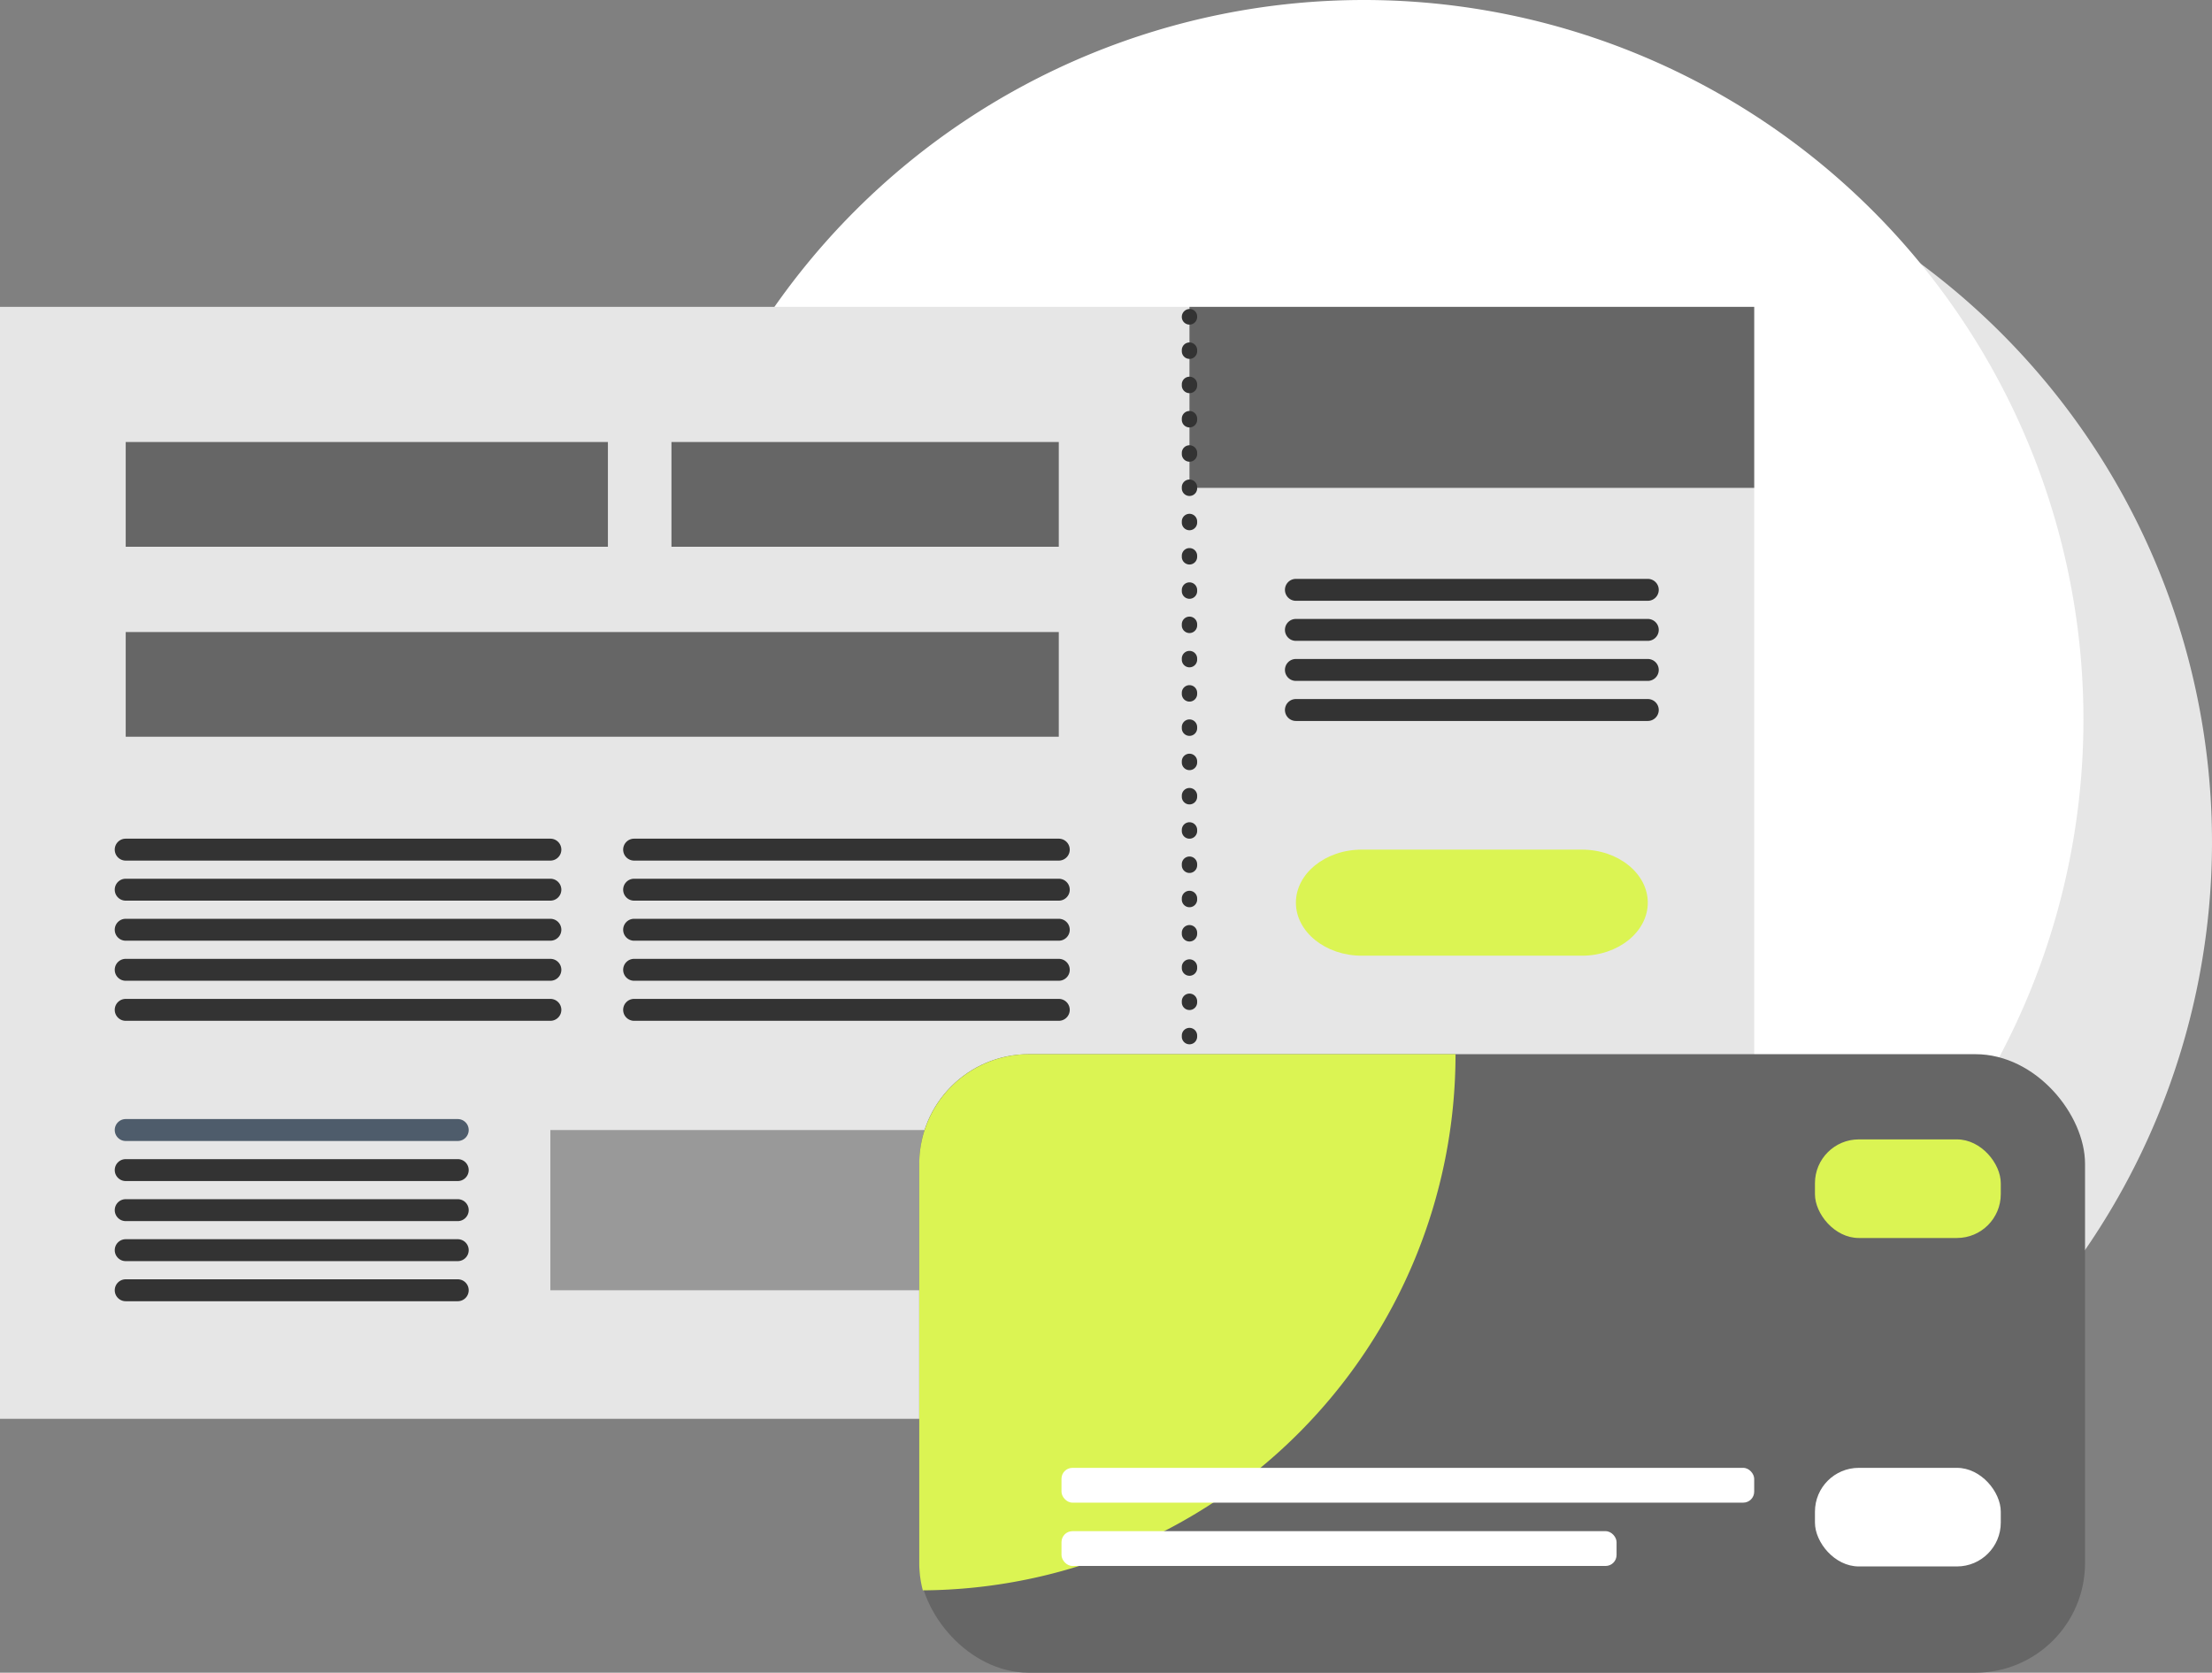 <svg xmlns="http://www.w3.org/2000/svg" width="201.865" height="152.662"><rect width="100%" height="100%" fill="#808080" stroke="none"/><defs><clipPath id="a"><path fill="none" d="M0 0h201.865v152.662H0z"/></clipPath></defs><g clip-path="url(#a)"><path d="M201.865 76.837A65.664 65.664 0 1 1 136.2 11.173a65.664 65.664 0 0 1 65.664 65.664" fill="#e6e6e6"/><path d="M190.133 65.664A65.664 65.664 0 1 1 124.469 0a65.664 65.664 0 0 1 65.664 65.664" fill="#fff"/><path fill="#e6e6e6" d="M0 28.006h160.086v101.485H0z"/><path fill="#666" d="M108.551 28.007h51.535v16.52h-51.535z"/><path d="M108.551 29.626a.7.7 0 0 1-.7-.7.721.721 0 0 1 .7-.725.679.679 0 0 1 .7.675v.05a.7.7 0 0 1-.7.7m0 96.963a.7.7 0 0 1-.7-.7v-.1a.7.7 0 1 1 1.4 0v.1a.7.7 0 0 1-.7.7m0-3.127a.7.7 0 0 1-.7-.7v-.1a.7.7 0 1 1 1.4 0v.1a.7.7 0 0 1-.7.7m0-3.128a.7.7 0 0 1-.7-.7v-.1a.7.7 0 0 1 1.4 0v.1a.7.7 0 0 1-.7.7m0-3.128a.7.7 0 0 1-.7-.7v-.1a.7.7 0 0 1 1.4 0v.1a.7.7 0 0 1-.7.7m0-3.128a.7.7 0 0 1-.7-.7v-.1a.7.7 0 0 1 1.4 0v.1a.7.7 0 0 1-.7.7m0-3.128a.7.7 0 0 1-.7-.7v-.1a.7.7 0 1 1 1.4 0v.1a.7.7 0 0 1-.7.7m0-3.128a.7.7 0 0 1-.7-.7v-.1a.7.7 0 1 1 1.4 0v.1a.7.7 0 0 1-.7.7m0-3.128a.7.7 0 0 1-.7-.7v-.1a.7.7 0 1 1 1.4 0v.1a.7.7 0 0 1-.7.7m0-3.127a.7.7 0 0 1-.7-.7v-.1a.7.7 0 0 1 1.4 0v.1a.7.7 0 0 1-.7.7m0-3.128a.7.7 0 0 1-.7-.7v-.1a.7.7 0 0 1 1.4 0v.1a.7.7 0 0 1-.7.7m0-3.128a.7.7 0 0 1-.7-.7v-.1a.7.7 0 1 1 1.4 0v.1a.7.7 0 0 1-.7.7m0-3.128a.7.7 0 0 1-.7-.7v-.1a.7.7 0 1 1 1.4 0v.1a.7.7 0 0 1-.7.7m0-3.127a.7.7 0 0 1-.7-.7v-.1a.7.7 0 1 1 1.4 0v.1a.7.7 0 0 1-.7.7m0-3.128a.7.7 0 0 1-.7-.7v-.1a.7.7 0 1 1 1.4 0v.1a.7.7 0 0 1-.7.7m0-3.128a.7.7 0 0 1-.7-.7V82a.7.7 0 1 1 1.4 0v.1a.7.7 0 0 1-.7.7m0-3.128a.7.7 0 0 1-.7-.7v-.1a.7.7 0 1 1 1.4 0v.1a.7.7 0 0 1-.7.7m0-3.128a.7.7 0 0 1-.7-.7v-.1a.7.7 0 0 1 1.4 0v.1a.7.7 0 0 1-.7.7m0-3.127a.7.7 0 0 1-.7-.7v-.1a.7.7 0 0 1 1.4 0v.1a.7.7 0 0 1-.7.7m0-3.128a.7.7 0 0 1-.7-.7v-.1a.7.7 0 0 1 1.4 0v.1a.7.7 0 0 1-.7.7m0-3.128a.7.7 0 0 1-.7-.7v-.1a.7.7 0 1 1 1.4 0v.1a.7.7 0 0 1-.7.7m0-3.128a.7.7 0 0 1-.7-.7v-.1a.7.7 0 0 1 1.4 0v.1a.7.7 0 0 1-.7.7m0-3.128a.7.7 0 0 1-.7-.7v-.1a.7.7 0 1 1 1.4 0v.1a.7.7 0 0 1-.7.7m0-3.128a.7.7 0 0 1-.7-.7v-.1a.7.7 0 1 1 1.4 0v.1a.7.7 0 0 1-.7.7m0-3.127a.7.7 0 0 1-.7-.7v-.1a.7.7 0 1 1 1.4 0v.1a.7.7 0 0 1-.7.7m0-3.128a.7.7 0 0 1-.7-.7v-.1a.7.7 0 1 1 1.4 0v.1a.7.7 0 0 1-.7.7m0-3.128a.7.7 0 0 1-.7-.7v-.1a.7.7 0 0 1 1.4 0v.1a.7.7 0 0 1-.7.7m0-3.128a.7.7 0 0 1-.7-.7v-.1a.7.7 0 1 1 1.4 0v.1a.7.7 0 0 1-.7.7m0-3.128a.7.7 0 0 1-.7-.7v-.1a.7.7 0 1 1 1.4 0v.1a.7.7 0 0 1-.7.7m0-3.128a.7.7 0 0 1-.7-.7v-.1a.7.7 0 1 1 1.4 0v.1a.7.7 0 0 1-.7.7m0-3.128a.7.7 0 0 1-.7-.7v-.1a.7.7 0 1 1 1.4 0v.1a.7.7 0 0 1-.7.7m0-3.127a.7.7 0 0 1-.7-.7v-.1a.7.7 0 1 1 1.4 0v.1a.7.7 0 0 1-.7.7" fill="#333"/><path d="M108.551 129.666a.7.7 0 0 1-.7-.7.721.721 0 0 1 .7-.725.679.679 0 0 1 .7.675v.05a.7.7 0 0 1-.7.7" fill="#4e5c6b"/><path fill="#666" d="M11.472 40.342h44.005V49.9H11.472zm0 17.341h85.152v9.558H11.472zm49.805-17.341h35.347V49.9H61.277z"/><path d="M50.227 78.544H11.472a1 1 0 0 1 0-2h38.755a1 1 0 0 1 0 2m46.397 0H57.87a1 1 0 1 1 0-2h38.754a1 1 0 0 1 0 2M50.227 82.2H11.472a1 1 0 0 1 0-2h38.755a1 1 0 0 1 0 2m46.397 0H57.87a1 1 0 1 1 0-2h38.754a1 1 0 0 1 0 2m-46.397 3.656H11.472a1 1 0 0 1 0-2h38.755a1 1 0 0 1 0 2m46.397 0H57.87a1 1 0 1 1 0-2h38.754a1 1 0 0 1 0 2m-46.397 3.656H11.472a1 1 0 0 1 0-2h38.755a1 1 0 0 1 0 2m46.397 0H57.87a1 1 0 1 1 0-2h38.754a1 1 0 0 1 0 2m53.751-34.679h-32.112a1 1 0 0 1 0-2h32.112a1 1 0 0 1 0 2m0 3.656h-32.112a1 1 0 0 1 0-2h32.112a1 1 0 0 1 0 2" fill="#333"/><path d="M134.319 104.135h-16.056a1 1 0 0 1 0-2h16.056a1 1 0 0 1 0 2m0 3.656h-16.056a1 1 0 0 1 0-2h16.056a1 1 0 0 1 0 2" fill="#4e5c6b"/><path d="M150.375 62.144h-32.112a1 1 0 0 1 0-2h32.112a1 1 0 0 1 0 2m0 3.656h-32.112a1 1 0 0 1 0-2h32.112a1 1 0 0 1 0 2M50.227 93.167H11.472a1 1 0 0 1 0-2h38.755a1 1 0 0 1 0 2" fill="#333"/><path d="M41.773 104.135h-30.3a1 1 0 0 1 0-2h30.3a1 1 0 0 1 0 2" fill="#4e5c6b"/><path d="M41.773 107.791h-30.3a1 1 0 0 1 0-2h30.3a1 1 0 0 1 0 2m0 3.656h-30.3a1 1 0 0 1 0-2h30.3a1 1 0 0 1 0 2m0 3.653h-30.3a1 1 0 0 1 0-2h30.3a1 1 0 0 1 0 2m0 3.659h-30.3a1 1 0 0 1 0-2h30.3a1 1 0 0 1 0 2m54.851-25.592H57.87a1 1 0 1 1 0-2h38.754a1 1 0 0 1 0 2" fill="#333"/><path fill="#999" d="M50.226 103.136h46.398v14.623H50.226z"/><path d="M150.375 82.384c0 2.662-2.7 4.84-6 4.84h-20.112c-3.3 0-6-2.178-6-4.84s2.7-4.84 6-4.84h20.112c3.3 0 6 2.178 6 4.84" fill="#dbf453"/><rect width="106.39" height="56.449" rx="10" transform="translate(83.888 96.213)" fill="#666"/><rect width="16.958" height="8.998" rx="4" transform="translate(165.631 103.99)" fill="#dbf453"/><rect width="16.958" height="8.998" rx="4" transform="translate(165.631 133.967)" fill="#fff"/><path d="M83.888 106.213v36.449a9.9 9.9 0 0 0 .327 2.485 48.938 48.938 0 0 0 48.615-48.934H93.888a10.029 10.029 0 0 0-10 10" fill="#dbf453"/><rect width="63.216" height="3.176" rx="1" transform="translate(96.87 133.967)" fill="#fff"/><rect width="50.655" height="3.176" rx="1" transform="translate(96.871 139.746)" fill="#fff"/></g></svg>